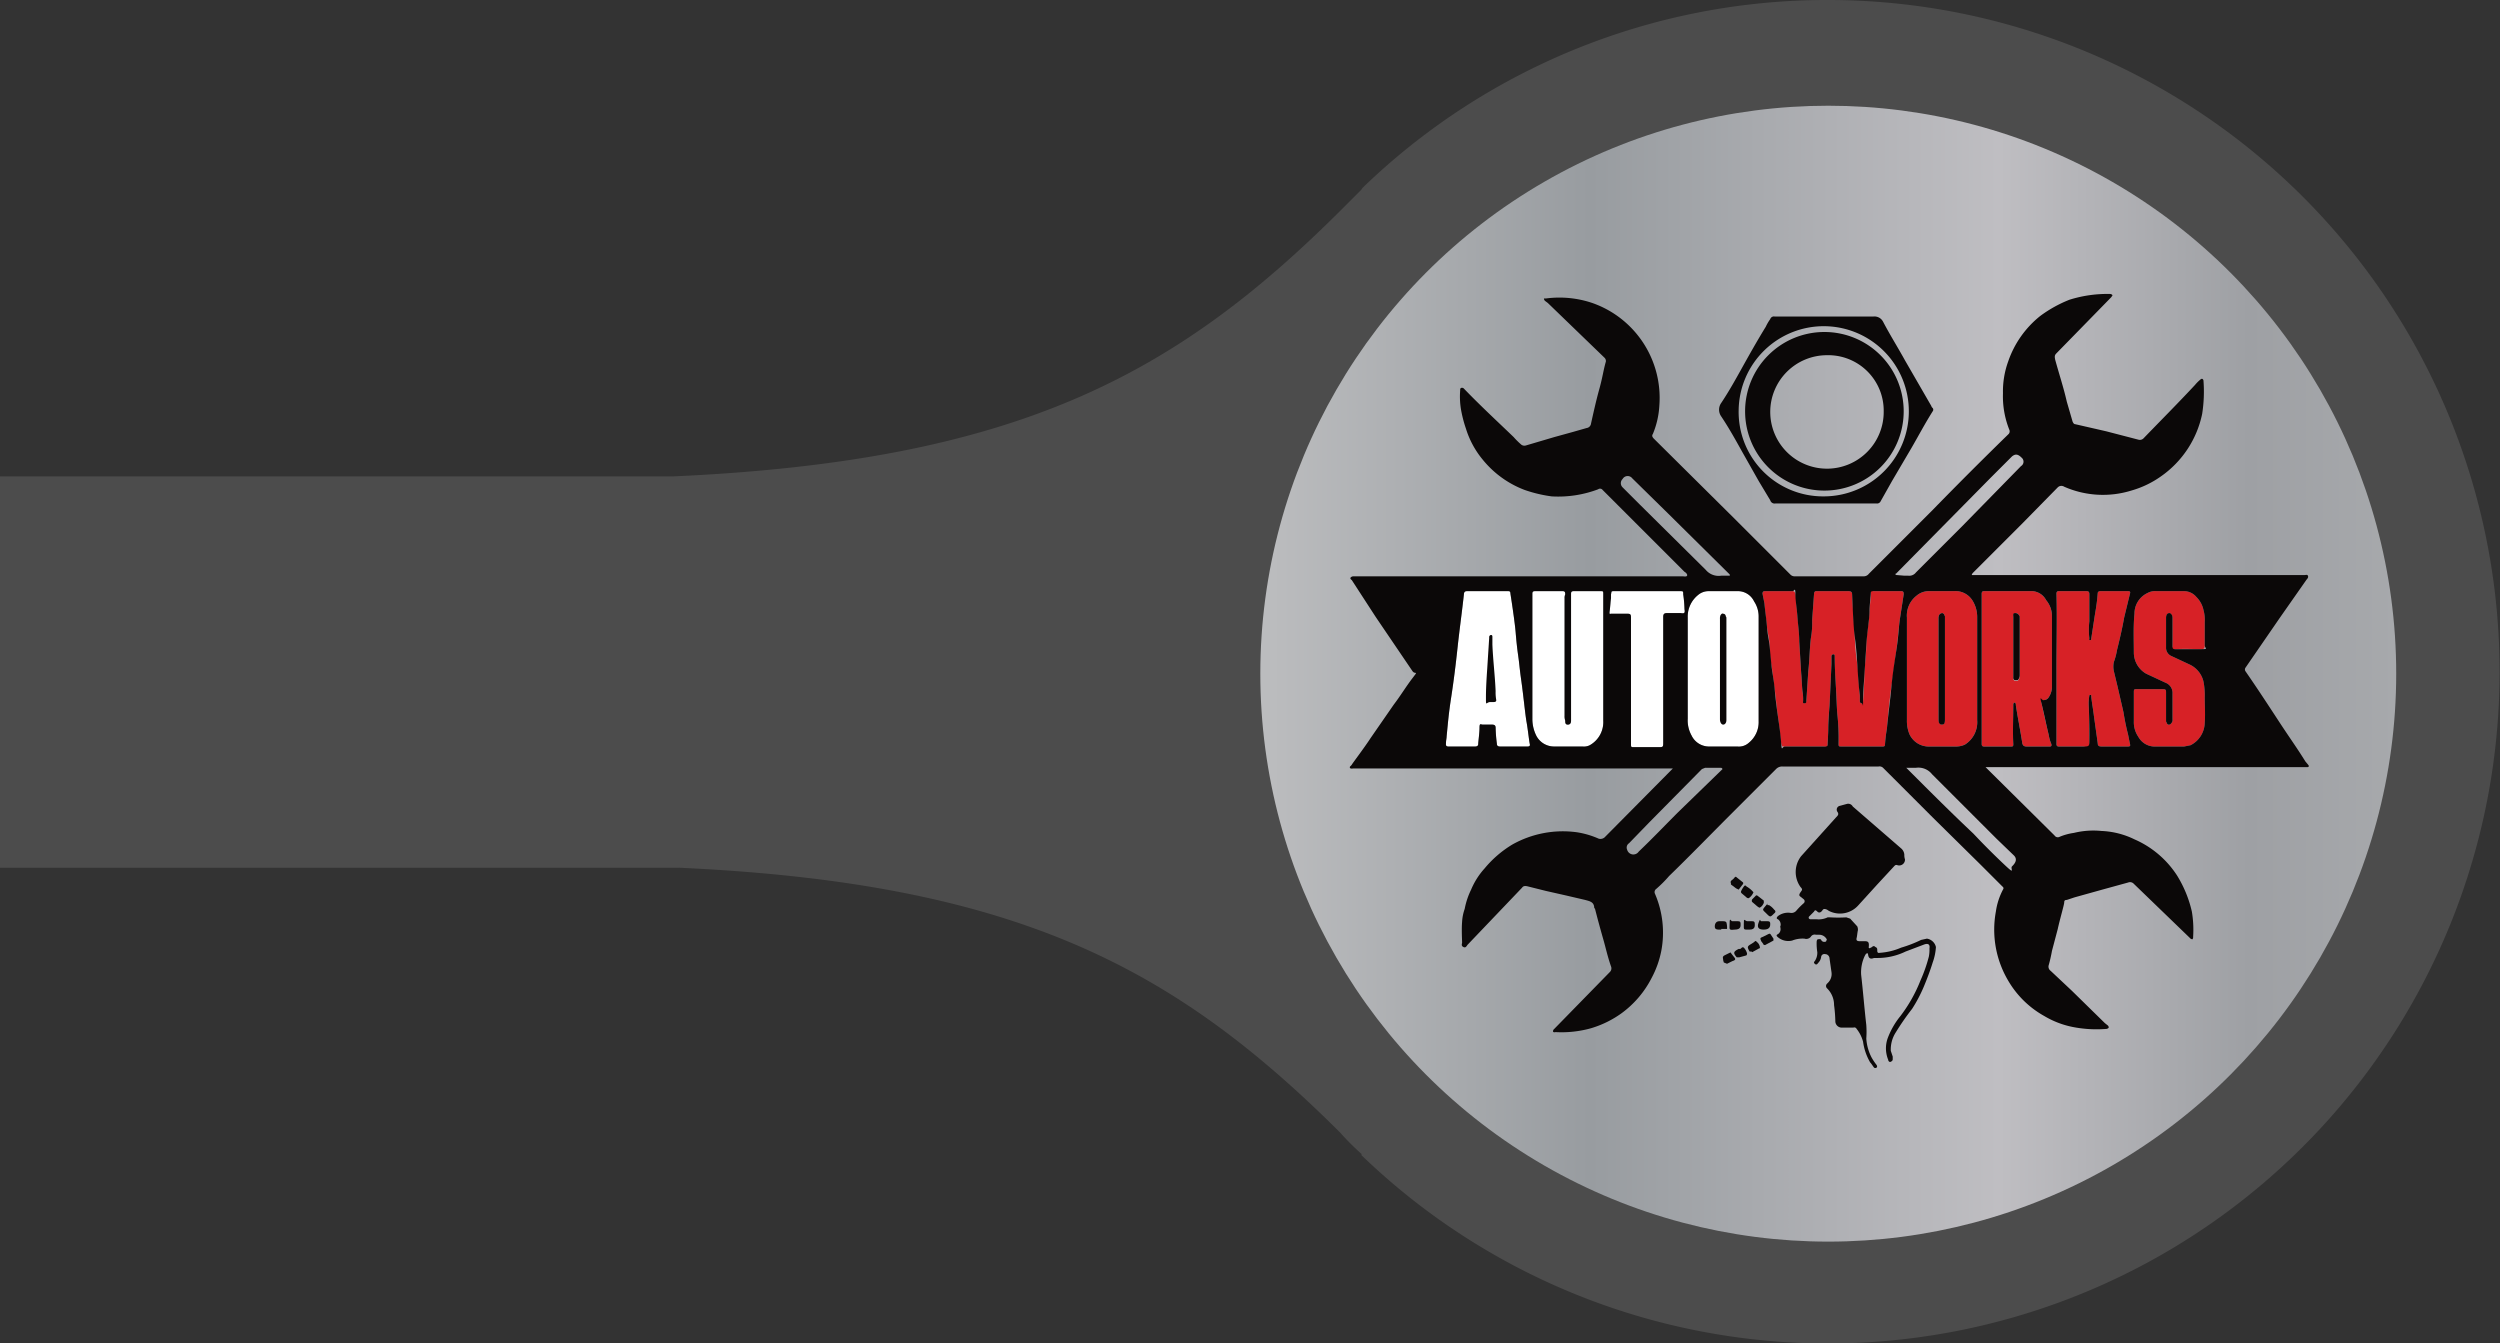 <svg xmlns="http://www.w3.org/2000/svg" xmlns:xlink="http://www.w3.org/1999/xlink" width="387.8" height="208.4" viewBox="0 0 387.8 208.4">
  <rect x="0" y="0" width="387.8" height="208.4" fill="#333333" stroke="none"/>
  <defs>
    <linearGradient id="Aluminum" x1="195.55" y1="104.52" x2="371.75" y2="104.52" gradientUnits="userSpaceOnUse">
      <stop offset="0.01" stop-color="#bbbcbe"/>
      <stop offset="0.29" stop-color="#989ca0"/>
      <stop offset="0.65" stop-color="#bfbec2"/>
      <stop offset="0.87" stop-color="#9ea0a4"/>
      <stop offset="1" stop-color="#a7a9ac"/>
      <stop offset="1" stop-color="#c3c6ca"/>
    </linearGradient>
  </defs>
  <title>logo</title>
  <g id="Layer_1" data-name="Layer 1">
    <path d="M283.6,0a103.6,103.6,0,0,0-72.3,29.2h0c0,.1-.1.1-.1.2l-3.3,3.3c-25.7,25.6-50.3,38.8-103.5,41.2H0v60.7H105.3c52.6,2.4,77,15.6,102.6,41.1q1.5,1.7,3.3,3.3v.2h0A104.2,104.2,0,1,0,283.6,0Z" style="fill: #4c4c4c"/>
    <circle cx="283.6" cy="104.5" r="88.1" style="fill: url(#Aluminum)"/>
  </g>
  <g id="Layer_2" data-name="Layer 2">
    <g>
      <path d="M248.7,102.2h0v-10c0-.5,0-.5-.4-.5h-4.2c-.3,0-.4.1-.4.4v19.7c0,.3-.1.6-.5.6s-.4-.3-.4-.6a2.2,2.2,0,0,1-.1-.8V92.8a1.3,1.3,0,0,1,.1-.6c0-.4-.1-.5-.4-.5h-4.3c-.3,0-.4.1-.4.4v19.4a5.8,5.8,0,0,0,.6,2.6,3.1,3.1,0,0,0,2.8,1.7h4.4a2,2,0,0,0,1.1-.2,4.1,4.1,0,0,0,2.1-3.8Z" style="fill: #fff"/>
      <path d="M272.8,103.8V95.7a4.2,4.2,0,0,0-.7-2.4,2.8,2.8,0,0,0-2.7-1.6h-4.3a2.5,2.5,0,0,0-1.7.6,4.3,4.3,0,0,0-1.6,3.5v15.7a4.8,4.8,0,0,0,.6,2.6,3,3,0,0,0,2.8,1.7h4.3a2.3,2.3,0,0,0,1.8-.6,4.1,4.1,0,0,0,1.5-3.3Z" style="fill: #fff"/>
      <path d="M234.7,115.8h2.2c.2,0,.5,0,.4-.4s-.3-2.3-.5-3.4-.5-4.2-.8-6.3-.3-2.6-.5-4-.3-2.5-.4-3.7-.5-4-.8-5.9c0-.3-.1-.4-.3-.4h-6.4c-.2,0-.4,0-.5.3-.3,2.8-.7,5.6-1,8.4s-.6,5.2-1,7.8-.5,4-.7,6c0,.3-.1.7-.1,1s-.1.6.4.6h4.1c.3,0,.5-.1.5-.4s.2-1.7.2-2.5.2-.5.5-.5h1.4c.4,0,.6.1.6.5a22.9,22.9,0,0,0,.2,2.5c0,.3.2.4.5.4Z" style="fill: #fff"/>
      <path d="M261.3,94.5a17.9,17.9,0,0,0-.2-2.3c0-.5,0-.5-.5-.5H250.4c-.5,0-.4,0-.5.5v.6c-.1.6-.1,1.2-.2,1.9s0,.5.3.5h2.4c.5,0,.6.1.6.6v19.6c0,.5,0,.5.5.5h3.7c.8,0,.8,0,.8-.8v-9.4h0V95.7c0-.4.1-.6.6-.6h2.1C261.3,95.2,261.4,95.1,261.3,94.5Z" style="fill: #fff"/>
      <g>
        <path d="M279.9,115.8h-3c-.5,0-.5,0-.6-.5s-.3-2.8-.5-4.1-.3-2.8-.5-4.2-.3-2.5-.5-3.7-.3-2.1-.3-3.1-.3-2-.4-2.9-.3-2.5-.4-3.7l-.3-1.5c0-.3.1-.4.4-.4h4.3c.2,0,.3.1.4.4s.2,2.3.3,3.4.3,2.7.3,4l.3,4.9c.1,1,.1,1.9.2,2.8a7.6,7.6,0,0,1,.1,1.5c0,.2,0,.4.2.4s.3-.2.3-.4l.3-4.6c.2-1.7.2-3.4.4-5.1a13.2,13.2,0,0,0,.2-2.8l.3-4.2c.1-.3.2-.3.4-.3h4.9c.4,0,.6.1.6.5.1,2.2.3,4.4.4,6.5s.2,2.9.4,4.3.2,3.3.4,4.9v.9a.3.3,0,0,0,.3.3c.2,0,.2-.2.2-.3s.2-2.7.2-4,.3-3.2.3-4.7.4-3.5.5-5.2.2-1.9.2-2.9.2-.3.4-.3h4.3c.4,0,.4.2.4.5l-.6,3.9c-.2,1.5-.3,3-.5,4.5s-.5,3.9-.8,5.9-.5,4.3-.7,6.5a24.2,24.2,0,0,0-.3,2.5c0,.3-.2.3-.4.3h-6.3c-.5,0-.5,0-.5-.5a35.4,35.4,0,0,0-.2-4.6c-.1-1.3-.1-2.6-.2-3.9s-.2-3.3-.2-5c0-.1,0-.3-.2-.3a.3.3,0,0,0-.3.3V103l-.3,6.5c-.1,1.1-.2,2.3-.2,3.5s-.1,1.7-.1,2.5-.2.3-.4.3Z" style="fill: #d72126"/>
        <path d="M295.8,103.8v-8a3.9,3.9,0,0,1,1.5-3.4,2.9,2.9,0,0,1,1.8-.7h4a3.1,3.1,0,0,1,2.9,1.5,4.8,4.8,0,0,1,.7,2.6v15.9a4.1,4.1,0,0,1-1.9,3.8,3.2,3.2,0,0,1-1.4.3h-4.1a3.3,3.3,0,0,1-3.1-1.9,5.4,5.4,0,0,1-.4-2.2Zm5.9,0V95.6c-.1-.2-.1-.4-.4-.5a.6.6,0,0,0-.5.3,1.3,1.3,0,0,0-.1.6v15.6c0,.4.2.8.5.8s.5-.2.5-.8Z" style="fill: #d72126"/>
        <path d="M307.4,103.7V92.1c0-.3.1-.4.4-.4h7.5a2.6,2.6,0,0,1,2.1,1.4,3.8,3.8,0,0,1,.9,2.5v10.7a3,3,0,0,1-.6,2,.9.9,0,0,1-.7.3c-.3.1-.4.2-.3.6s.7,3.2,1.1,4.8a5.7,5.7,0,0,0,.4,1.4c.1.4-.1.4-.3.4h-3.5c-.4,0-.6-.1-.7-.5-.3-2-.7-3.9-1-5.9,0-.1,0-.4-.2-.4s-.2.3-.2.4c0,2-.1,4,0,6,0,.3,0,.4-.3.4h-4.2c-.3,0-.4-.1-.4-.4V103.7Zm4.9-3.4v4.9a.4.4,0,0,0,.2.4h.5a1.1,1.1,0,0,0,.3-.8V95.6c-.2-.3-.4-.6-.7-.5s-.3.3-.3.6Z" style="fill: #d72126"/>
        <path d="M319,103.7c0-3.8.1-7.7,0-11.6,0-.3.1-.4.4-.4h4.2c.4,0,.5.1.5.5v4.2a11.3,11.3,0,0,0,0,2.6c0,.1-.1.3.1.3s.2-.1.2-.3l.6-3.9a29.1,29.1,0,0,0,.4-3.1c0-.2.2-.3.4-.3h4.3c.3,0,.4.1.3.4l-.9,3.7c-.3,1.7-.7,3.4-1.1,5a10.5,10.5,0,0,1-.5,1.9,3.3,3.3,0,0,0,0,1.4l.6,2.5.9,3.9a34,34,0,0,0,.7,3.4l.3,1.5c.1.3,0,.4-.3.4H326c-.4,0-.6-.1-.6-.5l-.6-4.3c-.1-.9-.3-1.9-.4-2.9v-.2c0-.1-.1-.1-.2-.1a.1.1,0,0,0-.1.1,7.6,7.6,0,0,0-.1,1.5c.1,1.8,0,3.6.1,5.4s0,1-1.1,1h-3.6c-.3,0-.4-.1-.4-.4V103.7Z" style="fill: #d72126"/>
        <path d="M336.5,91.7h2.2a2.5,2.5,0,0,1,2,.9,4,4,0,0,1,1.1,2,5.8,5.8,0,0,1,.2,1.9v3.6c0,.5-.1.6-.6.6s-2.6-.1-4,0-.4-.2-.4-.4V95.8c0-.3-.3-.7-.5-.7s-.5.3-.5.7v4.6a1.4,1.4,0,0,0,.7,1.3l3,1.4a3.9,3.9,0,0,1,2.1,2.6,11,11,0,0,1,.2,2.5c0,1.3.1,2.6,0,3.9a4,4,0,0,1-2.2,3.5l-1,.2h-4.4a2.9,2.9,0,0,1-2.7-1.5,4,4,0,0,1-.7-2.4v-4.6c0-.4.1-.4.5-.4h3.9c.6,0,.6.1.6.6v4.3a.4.4,0,0,0,.1.3c.1.4.5.4.7.1a.7.7,0,0,0,.2-.6v-4a1.7,1.7,0,0,0-1.1-1.7l-3-1.4a3.8,3.8,0,0,1-1.9-3.2c0-2-.1-4.1.1-6.1a3.5,3.5,0,0,1,2-3.2,2.4,2.4,0,0,1,1.4-.3Z" style="fill: #d72126"/>
        <path d="M259.8,119.2H210c-.2,0-.5.1-.6-.1s.2-.3.3-.5,2-2.7,2.9-4.1l3.6-5.2c1-1.3,1.9-2.8,2.9-4.1s.4-.5,0-1.1l-5.7-8.4-3.7-5.7c-.1-.1-.3-.2-.2-.4a.6.6,0,0,1,.5-.2h51c.2,0,.6.1.7-.1s-.2-.5-.4-.6l-7.2-7.2-5.5-5.5a.5.5,0,0,0-.7-.1,17.5,17.5,0,0,1-7.2,1.1,21.3,21.3,0,0,1-4.2-1,15.4,15.4,0,0,1-6.5-4.7,14,14,0,0,1-2.6-4.8,19.7,19.7,0,0,1-.7-2.6,12.2,12.2,0,0,1-.2-3.3c0-.2,0-.3.1-.4a.4.4,0,0,1,.5.1c2.5,2.6,5.1,5,7.7,7.5a11.4,11.4,0,0,0,1.1,1.1.8.8,0,0,0,.8.2l4.4-1.3,2.9-.8,2.1-.6a.8.8,0,0,0,.7-.7c.4-1.8.8-3.6,1.3-5.4s.6-2.8,1-4.2a.7.7,0,0,0-.2-.6L240.1,47l-.4-.3a.5.5,0,0,1-.2-.4h.3a15.9,15.9,0,0,1,7.2.7,15.6,15.6,0,0,1,10.4,15.9,13.4,13.4,0,0,1-1,4.4c-.2.3-.1.5.2.8l12.2,12.1,8.9,8.9a.9.9,0,0,0,.7.3h10.7a1,1,0,0,0,.8-.4l9.9-9.9c3.9-4,7.8-7.9,11.8-11.8a.6.6,0,0,0,.1-.6,14,14,0,0,1-1-5.7,13.6,13.6,0,0,1,.8-4.9,15.4,15.4,0,0,1,5-7.1,19.9,19.9,0,0,1,4.5-2.5,19.6,19.6,0,0,1,6.3-.9.5.5,0,0,1,.4.2l-.2.3-4.2,4.3L319,54.8c-.3.3-.3.5-.2,1,.6,2.2,1.3,4.3,1.8,6.5l.9,3.1c.1.2.2.4.4.4l4.8,1.1,5,1.3a.8.8,0,0,0,.8-.2c2.7-2.8,5.4-5.5,8-8.3a6,6,0,0,1,.8-.8c.2-.2.4-.2.5.1a22.4,22.4,0,0,1-.2,5.2,15.7,15.7,0,0,1-6.4,9.7,15,15,0,0,1-4.6,2.2,14.9,14.9,0,0,1-10.4-.6.8.8,0,0,0-1,.1l-5.4,5.5L306,88.9c0,.1-.2.1-.1.3h51.6c.2,0,.4-.1.5.1s0,.4-.2.6l-4.2,6-5.3,7.7a.5.5,0,0,0,0,.5c1.8,2.6,3.5,5.2,5.2,7.8s2.8,4.1,4.1,6.2l.5.6c.1.2,0,.3-.2.3H308l10.7,10.6a.6.6,0,0,0,.8.2,9,9,0,0,1,2.2-.6,12.7,12.7,0,0,1,4.3-.3,12.8,12.8,0,0,1,5.1,1.3,15,15,0,0,1,6.6,5.6,18.4,18.4,0,0,1,2.3,5.6,17,17,0,0,1,.2,3.9.6.6,0,0,1-.1.4.5.5,0,0,1-.4-.2l-8.7-8.4a.8.8,0,0,0-.9-.2l-4,1.1-4.3,1.2-1.2.4c-.3,0-.4.1-.4.4s-.7,2.7-1,4.1l-.9,3.4a22.5,22.5,0,0,1-.5,2.2.8.8,0,0,0,.3.9l3.3,3.1,5.1,5,.5.4c.2.3.1.4-.2.5a19.1,19.1,0,0,1-5.3-.3,13.9,13.9,0,0,1-4.4-1.7,14.8,14.8,0,0,1-5.6-5.5,15.5,15.5,0,0,1-1.9-10.7,10.4,10.4,0,0,1,1.1-3.4c.2-.3,0-.4-.2-.6l-3.3-3.3-7.4-7.3-7.7-7.7a.8.8,0,0,0-.7-.2H276.5a1.3,1.3,0,0,0-1,.4l-7.2,7.2c-3.1,3.1-6.2,6.3-9.4,9.4a18.9,18.9,0,0,1-2,2,.6.6,0,0,0-.2.7,15.2,15.2,0,0,1,1,8.9,15,15,0,0,1-1.5,4.2,15.5,15.5,0,0,1-4.7,5.5,15.8,15.8,0,0,1-4.7,2.3,16.9,16.9,0,0,1-5.5.6c-.1,0-.3.1-.4-.1a.5.5,0,0,1,.2-.4l8.6-8.8a.8.8,0,0,0,.2-.9c-.5-1.4-.8-2.8-1.2-4.2s-.9-3.2-1.3-4.8h-.1c0-1-.7-1.1-1.4-1.3l-3-.7-3.1-.7-2.8-.7c-.4-.1-.7-.1-.9.2l-8.4,8.8c-.2.2-.3.6-.7.4s-.2-.5-.2-.7-.1-2.1,0-3.2a7.1,7.1,0,0,1,.4-2,11.8,11.8,0,0,1,1-3,11.5,11.5,0,0,1,2.1-3.3,16.9,16.9,0,0,1,4.3-3.7,16,16,0,0,1,10-1.9,13.3,13.3,0,0,1,3.4,1,1,1,0,0,0,.9-.2l10.6-10.7Zm20.1-3.4h3.2c.2,0,.4,0,.4-.3s.1-1.7.1-2.5.1-2.4.2-3.5l.3-6.5v-1.2a.3.3,0,0,1,.3-.3c.2,0,.2.2.2.3,0,1.7.1,3.3.2,5s.1,2.6.2,3.9a35.4,35.4,0,0,1,.2,4.6c0,.5,0,.5.5.5H292c.2,0,.4,0,.4-.3a24.2,24.2,0,0,1,.3-2.5c.2-2.2.5-4.3.7-6.5s.5-3.9.8-5.9.3-3,.5-4.5l.6-3.9c0-.3,0-.5-.4-.5h-4.3c-.2,0-.4,0-.4.3s-.2,1.9-.2,2.9-.4,3.4-.5,5.2-.2,3.1-.3,4.7-.2,2.7-.2,4,0,.3-.2.3a.3.3,0,0,1-.3-.3v-.9c-.2-1.6-.3-3.3-.4-4.9s-.2-2.9-.4-4.3-.3-4.3-.4-6.5c0-.4-.2-.5-.6-.5h-4.9c-.2,0-.3,0-.4.3l-.3,4.2a13.2,13.2,0,0,1-.2,2.8c-.2,1.7-.2,3.4-.4,5.1l-.3,4.6c0,.2,0,.4-.3.4s-.2-.2-.2-.4a7.6,7.6,0,0,0-.1-1.5c-.1-.9-.1-1.8-.2-2.8l-.3-4.9c0-1.3-.2-2.6-.3-4s-.3-2.3-.3-3.4-.2-.4-.4-.4h-4.3c-.3,0-.4.1-.4.4l.3,1.5c.1,1.2.3,2.4.4,3.7s.3,1.9.4,2.9.2,2.1.3,3.1.4,2.4.5,3.7.3,2.8.5,4.2.4,2.7.5,4.1.1.5.6.5Zm-31.2-13.6h0v-10c0-.5,0-.5-.4-.5h-4.2c-.3,0-.4.1-.4.4v19.7c0,.3-.1.6-.5.6s-.4-.3-.4-.6a2.2,2.2,0,0,1-.1-.8V92.8a1.3,1.3,0,0,1,.1-.6c0-.4-.1-.5-.4-.5h-4.3c-.3,0-.4.1-.4.4v19.4a5.8,5.8,0,0,0,.6,2.6,3.1,3.1,0,0,0,2.8,1.7h4.4a2,2,0,0,0,1.1-.2,4.1,4.1,0,0,0,2.1-3.8Zm24.1,1.6V95.7a4.2,4.2,0,0,0-.7-2.4,2.8,2.8,0,0,0-2.7-1.6h-4.3a2.5,2.5,0,0,0-1.7.6,4.3,4.3,0,0,0-1.6,3.5v15.7a4.8,4.8,0,0,0,.6,2.6,3,3,0,0,0,2.8,1.7h4.3a2.3,2.3,0,0,0,1.8-.6,4.1,4.1,0,0,0,1.5-3.3Zm23,0v7.9a5.4,5.4,0,0,0,.4,2.2,3.3,3.3,0,0,0,3.1,1.9h4.1a3.2,3.2,0,0,0,1.4-.3,4.1,4.1,0,0,0,1.9-3.8V95.8a4.8,4.8,0,0,0-.7-2.6,3.1,3.1,0,0,0-2.9-1.5h-4a2.9,2.9,0,0,0-1.8.7,3.9,3.9,0,0,0-1.5,3.4Zm11.6-.1h0v11.7c0,.3.1.4.4.4H312c.3,0,.3-.1.3-.4-.1-2,0-4,0-6,0-.1,0-.4.2-.4s.2.3.2.4c.3,2,.7,3.9,1,5.9.1.4.3.5.7.5h3.5c.2,0,.4,0,.3-.4a5.7,5.7,0,0,1-.4-1.4c-.4-1.6-.7-3.2-1.1-4.8s0-.5.3-.6a.9.9,0,0,0,.7-.3,3,3,0,0,0,.6-2V95.6a3.8,3.8,0,0,0-.9-2.5,2.6,2.6,0,0,0-2.1-1.4h-7.5c-.3,0-.4.1-.4.4Zm11.6,0h0v11.7c0,.3.1.4.4.4H323c1.1,0,1.1,0,1.1-1s0-3.6-.1-5.4a7.6,7.6,0,0,1,.1-1.5.1.1,0,0,1,.1-.1c.1,0,.2,0,.2.1v.2c.1,1,.3,2,.4,2.9l.6,4.3c0,.4.2.5.6.5h4.1c.3,0,.4-.1.3-.4l-.3-1.5a34,34,0,0,1-.7-3.4l-.9-3.9-.6-2.5a3.3,3.3,0,0,1,0-1.4,10.5,10.5,0,0,0,.5-1.9c.4-1.6.8-3.3,1.1-5l.9-3.7c.1-.3,0-.4-.3-.4h-4.3c-.2,0-.4.1-.4.3a29.1,29.1,0,0,1-.4,3.1l-.6,3.9c0,.2,0,.3-.2.3s-.1-.2-.1-.3a11.3,11.3,0,0,1,0-2.6V92.2c0-.4-.1-.5-.5-.5h-4.2c-.3,0-.4.1-.4.4C319.1,96,319,99.9,319,103.7Zm-84.3,12.1h2.2c.2,0,.5,0,.4-.4s-.3-2.3-.5-3.4-.5-4.2-.8-6.3-.3-2.6-.5-4-.3-2.5-.4-3.7-.5-4-.8-5.9c0-.3-.1-.4-.3-.4h-6.4c-.2,0-.4,0-.5.3-.3,2.8-.7,5.6-1,8.4s-.6,5.2-1,7.8-.5,4-.7,6c0,.3-.1.7-.1,1s-.1.6.4.6h4.1c.3,0,.5-.1.5-.4s.2-1.7.2-2.5.2-.5.5-.5h1.4c.4,0,.6.1.6.5a22.9,22.9,0,0,0,.2,2.5c0,.3.2.4.5.4ZM336.5,91.7h-2a2.4,2.4,0,0,0-1.4.3,3.5,3.5,0,0,0-2,3.2c-.2,2-.1,4.1-.1,6.1a3.8,3.8,0,0,0,1.9,3.2l3,1.4a1.7,1.7,0,0,1,1.1,1.7v4a.7.7,0,0,1-.2.6c-.2.3-.6.3-.7-.1a.4.4,0,0,1-.1-.3v-4.3c0-.5,0-.6-.6-.6h-3.9c-.4,0-.5,0-.5.4v4.6a4,4,0,0,0,.7,2.4,2.9,2.9,0,0,0,2.7,1.5h4.4l1-.2a4,4,0,0,0,2.2-3.5c.1-1.3,0-2.6,0-3.9a11,11,0,0,0-.2-2.5,3.9,3.9,0,0,0-2.1-2.6l-3-1.4a1.4,1.4,0,0,1-.7-1.3V95.8c0-.4.2-.7.5-.7s.5.4.5.7v4.5c0,.2,0,.4.4.4s2.7,0,4,0,.6-.1.6-.6V96.5a5.8,5.8,0,0,0-.2-1.9,4,4,0,0,0-1.1-2,2.5,2.5,0,0,0-2-.9Zm-41.1-2.4h.6a1.3,1.3,0,0,0,1.2-.5l7.1-7.1,9.2-9.4a.8.8,0,0,0,.1-1.3c-.6-.6-1-.6-1.5-.2l-3.3,3.3L294.1,89H294a.2.2,0,0,0,.2.2Zm-28.4,0h1.3c.1-.1,0-.2-.1-.3l-9.4-9.3-5.6-5.5a.9.9,0,0,0-1.5.1.9.9,0,0,0,0,1.3l2.6,2.6,10.3,10.2A2.6,2.6,0,0,0,267,89.3Zm28.7,29.8.4.4c3.3,3.3,6.6,6.6,10,9.8,1.6,1.7,3.2,3.3,4.9,4.9s.8.5,1.1.2,1-1,.3-1.7l-2.7-2.6-10-10a2.7,2.7,0,0,0-2.5-1Zm-28.5.2c-.1-.2-.2-.2-.3-.2h-2.4l-.5.2-8.1,8.2-3.2,3.3a.8.8,0,0,0-.3,1,1,1,0,0,0,1.8.3c2.1-2,4.1-4.1,6.1-6.1Zm-5.9-24.8a17.9,17.9,0,0,0-.2-2.3c0-.5,0-.5-.5-.5H250.4c-.5,0-.4,0-.5.5v.6c-.1.6-.1,1.2-.2,1.9s0,.5.3.5h2.4c.5,0,.6.1.6.6v19.6c0,.5,0,.5.5.5h3.7c.8,0,.8,0,.8-.8v-9.4h0V95.7c0-.4.1-.6.6-.6h2.1C261.3,95.2,261.4,95.1,261.3,94.5Z" style="fill: #0b0808"/>
        <path d="M281.8,142.6a3.2,3.2,0,0,0,1.7-.3h.4a20.9,20.9,0,0,0,2.5,0l.6.2,1.1,1.2a1.3,1.3,0,0,1,.1.6c-.1.4-.1.8-.2,1.2s.1.5.5.5h.8c.5,0,.6.2.6.6s-.1.4.1.5l.4-.2a.3.3,0,0,1,.5,0c.3.1.3.3.3.5s0,.5.4.4a10,10,0,0,0,3.3-.8,19.8,19.8,0,0,0,3.1-1.2l.9-.2a1.7,1.7,0,0,1,1.4,1.3,8.5,8.5,0,0,1-.5,2.4c-.4,1.3-.9,2.6-1.4,3.8a22.1,22.1,0,0,1-1.8,3.4,39,39,0,0,0-2.5,3.6,4.9,4.9,0,0,0-.8,2.9l.3.9v.4c0,.2-.1.3-.3.4s-.4-.1-.4-.3a4.7,4.7,0,0,1-.1-3.3,12.2,12.2,0,0,1,2-3.5,22.9,22.9,0,0,0,3.1-5.5,23.2,23.2,0,0,0,1.3-3.7,5.7,5.7,0,0,0,.1-1.3c.1-.6-.2-.8-.8-.6l-2.9,1.1a9.9,9.9,0,0,1-4.5,1h-.4c-.5.2-.8.1-.9-.4s0-.3-.2-.3-.2.2-.3.3a6,6,0,0,0-.6,3c.3,2.6.5,5.2.8,7.8a14.7,14.7,0,0,1,0,2.1,7.4,7.4,0,0,0,.8,2.9,8.3,8.3,0,0,0,.8,1.2c.1.2.1.3,0,.4s-.3.1-.4,0-.4-.6-.6-.8a8.7,8.7,0,0,1-1.1-3.2,5.4,5.4,0,0,0-1-2,.4.4,0,0,0-.5-.2h-1.7a1,1,0,0,1-1.1-.9,22.8,22.8,0,0,0-.2-2.6,3.6,3.6,0,0,0-1.1-2.6.5.5,0,0,1,0-.7l.2-.2a1.9,1.9,0,0,0,.5-1.6l-.3-2.1a.7.7,0,0,0-.7-.7.5.5,0,0,0-.6.4,1.6,1.6,0,0,1-.5,1c-.1.2-.3.3-.5.1s-.1-.3,0-.4a2.3,2.3,0,0,0,.4-1.4,8.6,8.6,0,0,1-.1-1.6c0-.2.1-.4.2-.4s.4-.1.5.1a.5.5,0,0,0,.5.3c.1,0,.3,0,.3-.2a.2.2,0,0,0,0-.3,1.3,1.3,0,0,0-1.1-.6h-.5a.7.7,0,0,0-.8.3.9.9,0,0,1-1,.3,4.4,4.4,0,0,0-1.9.3,2.5,2.5,0,0,1-2.3-.6c-.2-.2-.1-.3.1-.4a.9.9,0,0,0,.4-.8c0-.2-.1-.4,0-.5a1,1,0,0,0-.4-1c-.3-.1-.2-.3,0-.5a2.6,2.6,0,0,1,1.9-.5,1,1,0,0,0,1-.4,11.4,11.4,0,0,1,1.1-1.1.4.4,0,0,0,0-.6l-.5-.4c-.3-.2-.2-.4,0-.7s.4-.4,0-.8a4,4,0,0,1,.1-4.8l5.4-6c.3-.3.5-.5.2-.9a.6.6,0,0,1,.4-.9l1.1-.3a.8.8,0,0,1,.9.4l7.5,6.5a1.4,1.4,0,0,1,.5,1,2,2,0,0,0,.1.7.9.9,0,0,1-1.2.9c-.3-.1-.4.1-.6.3l-2.5,2.7-3,3.3a3.8,3.8,0,0,1-4.5.8l-.3-.2c-.3-.1-.5-.2-.7.1s-.5.5-.8.2-.4-.2-.5,0l-.8.8c-.1.2,0,.4.3.4Z" style="fill: #0b0808"/>
        <path d="M283.2,78.1h-7.8a.7.7,0,0,1-.8-.5l-1.8-3-2.6-4.6c-1-1.8-2-3.6-3.2-5.4a1.8,1.8,0,0,1,0-2.1c1.2-1.8,2.2-3.6,3.2-5.4s2.4-4.3,3.7-6.4a7.5,7.5,0,0,1,.7-1.2.6.6,0,0,1,.7-.4h15.3a1.5,1.5,0,0,1,1.5.8c1.1,2.1,2.3,4,3.4,6l4.1,7.1c0,.1.1.2.2.3a.4.4,0,0,1,0,.5c-1.2,1.9-2.2,3.8-3.3,5.7l-3,5.1-1.8,3.2a.6.6,0,0,1-.6.3h-7.9Zm-.3-1.1a13.2,13.2,0,1,0-13.2-13.4A13.1,13.1,0,0,0,282.9,77Z" style="fill: #0b0808"/>
        <path d="M273.6,144.2h0c-.8,0-1.1-.3-.8-1.1s.2-.2.4-.2h1c.3,0,.4.1.4.4S274.6,144.2,273.6,144.2Z" style="fill: #0b0808"/>
        <path d="M274.2,140.4h.2a2.7,2.7,0,0,1,.8.7q.4.3,0,.6c-.6.6-.6.6-1.2,0s-.7-.5-.1-1.2S274,140.4,274.2,140.4Z" style="fill: #0b0808"/>
        <path d="M273.8,146.6c-.2,0-.3-.1-.3-.2l-.3-.4c-.2-.5-.2-.5.3-.7l.8-.4c.2-.1.3-.1.4.1l.4.6v.3Z" style="fill: #0b0808"/>
        <path d="M271.4,144.2c-1,0-.9.1-.9-.9s.1-.5.5-.4h.8c.3,0,.4.1.4.4S272.3,144.2,271.4,144.2Z" style="fill: #0b0808"/>
        <path d="M270.4,137.1l-.7.9-.4-.2-.8-.6V137c-.2-.4.3-.5.5-.8s.3-.2.4-.1l1,.8Z" style="fill: #0b0808"/>
        <path d="M272.9,140.8l-.3-.2-.7-.6c-.2-.1-.2-.3-.1-.5l.5-.5c.1-.2.3-.1.4,0l.9.7v.2C273.7,140.1,273.2,140.8,272.9,140.8Z" style="fill: #0b0808"/>
        <path d="M271.7,147.6h-.3c-.4-.7-.4-.8.3-1.2l.3-.2c.2-.1.3-.4.5-.1a1.2,1.2,0,0,1,.5,1h-.1l-1.1.6Z" style="fill: #0b0808"/>
        <path d="M272,138.4a2,2,0,0,1-.7.9c-.2.1-.4-.1-.5-.2l-.6-.5c-.1-.1-.2-.2-.1-.4a3.5,3.5,0,0,1,.5-.8.2.2,0,0,1,.3.1,3.9,3.9,0,0,1,1,.8Z" style="fill: #0b0808"/>
        <path d="M267.9,149.5l-.5-.2c0-.1-.1-.2-.1-.4s-.2-.5.2-.7l.8-.4c.1,0,.2-.1.2,0s.4.5.6.8-.1.4-.4.5Z" style="fill: #0b0808"/>
        <path d="M267,144.2h-.3c-.5,0-.7-.1-.7-.5s.2-.8.7-.8h.5c.2,0,.5,0,.6.2a3.1,3.1,0,0,1,.1,1H267Z" style="fill: #0b0808"/>
        <path d="M269.8,148.5h-.4c-.6-.7-.5-.9.3-1.3h.2c.2,0,.3-.4.6-.2a2,2,0,0,1,.5.9.4.4,0,0,1-.1.3Z" style="fill: #0b0808"/>
        <path d="M269.1,144.2c-1,.1-.8,0-.8-1s.2-.3.4-.3h.9c.3,0,.4.1.4.4S270.1,144.2,269.1,144.2Z" style="fill: #0b0808"/>
        <path d="M267.8,103.8v7.9c0,.4-.2.7-.5.7s-.5-.4-.5-.8V96a1.3,1.3,0,0,1,.1-.6c.1-.1.2-.3.4-.2a.4.4,0,0,1,.4.4.4.4,0,0,1,.1.3v7.9Z" style="fill: #0b0808"/>
        <path d="M301.7,103.8v7.8c0,.6-.1.8-.5.8s-.5-.4-.5-.8V96a1.3,1.3,0,0,1,.1-.6.6.6,0,0,1,.5-.3c.3.1.3.3.4.5v8.2Z" style="fill: #0b0808"/>
        <path d="M312.3,100.3V95.7c0-.3-.1-.6.3-.6s.5.2.7.5v9.1a1.1,1.1,0,0,1-.3.8h-.5a.4.4,0,0,1-.2-.4Z" style="fill: #0b0808"/>
        <path d="M270.7,63.8A12.3,12.3,0,0,1,283,51.5a12.3,12.3,0,1,1-12.3,12.3Zm12.7-8.7a8.8,8.8,0,1,0,8.8,8.7A8.6,8.6,0,0,0,283.4,55.1Z" style="fill: #0b0808"/>
      </g>
      <path d="M231.5,100V98.8c0-.1,0-.3-.2-.3s-.3.2-.3.3V99l-.3,4.7c-.1,1.5-.2,3-.2,4.5s0,.7.7.7h.5c.3,0,.4-.1.4-.3a6.6,6.6,0,0,1-.1-1.4C231.9,104.8,231.6,102.4,231.5,100Z" style="fill: #0b0808"/>
    </g>
  </g>
</svg>

